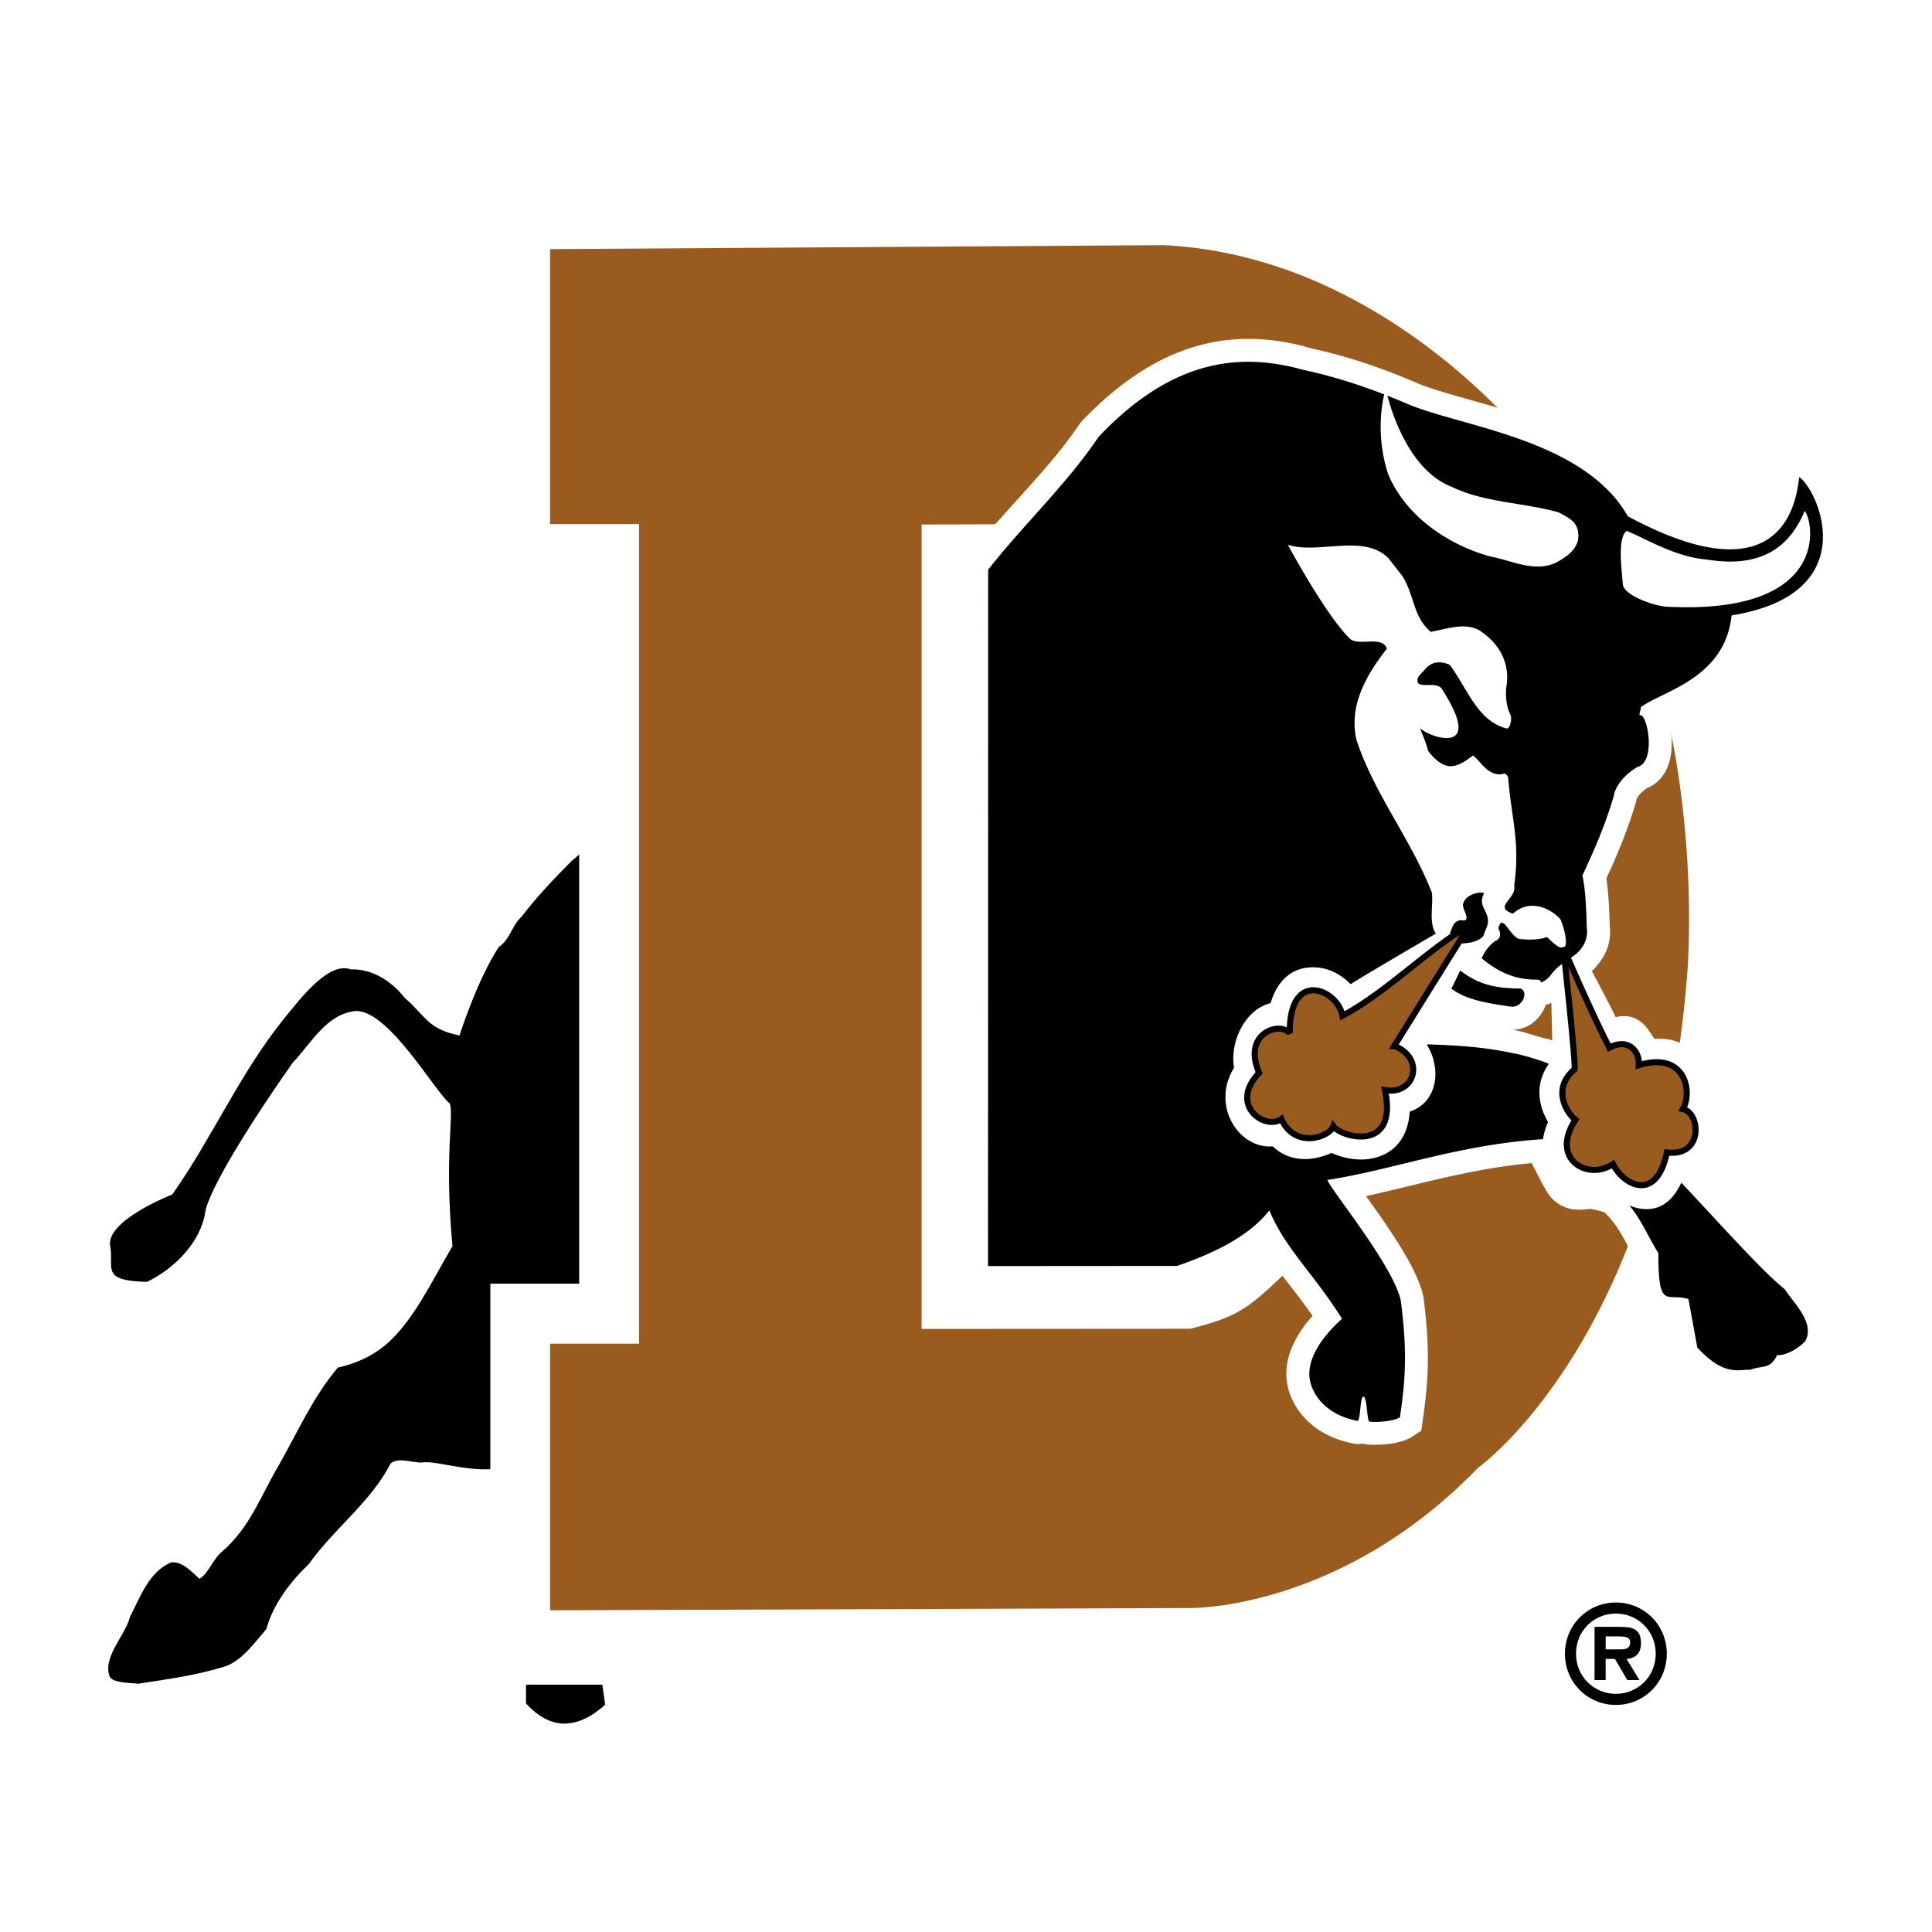 <svg xmlns="http://www.w3.org/2000/svg" width="2500" height="2500" viewBox="0 0 192.756 192.756"><g fill-rule="evenodd" clip-rule="evenodd"><path fill="#fff" d="M0 0h192.756v192.756H0V0z"/><path d="M16.903 153.59c1.112-.094 2.016.279 2.675.684-.16.229.15.096.15.096l-.009-.291c.219-.297.527-.67.928-1.002 1.137-.984 1.953-2.139 2.725-3.492.845-1.48 1.561-3.031 2.459-4.545.928-1.625 1.761-3.297 2.677-4.936.957-1.713 2.045-3.477 3.448-5.139l.503-.596.762-.166c1.774-.387 3.391-1.225 4.61-2.586.958-1.039 1.853-2.385 2.738-3.891.777-1.318 1.502-2.672 2.223-3.916-.363-4.336-.313-7.508-.223-9.738.046-1.131.104-2.01.122-2.67l.005-.246-.313-.371a40.21 40.21 0 0 1-.998-1.297c-.677-.908-1.474-2.008-2.327-3.066-.841-1.045-1.657-1.947-2.399-2.566-.368-.307-.664-.5-.885-.607-.618.098-1.412.377-2.166 1.16-.928.961-1.738 2.115-2.625 3.074-3.727 5.291-7.946 12.014-8.249 13.848-.635 4-3.952 7.123-7.066 8.625l-.498.24-.552-.012c-1.193-.029-2.217-.125-3.046-.369-.883-.258-1.804-.768-2.348-1.779-.316-.588-.447-1.289-.445-2.137.001-.295.022-.631-.015-1.006-.378-1.68.478-3.055 1.179-3.857.77-.883 1.792-1.605 2.685-2.15a25.647 25.647 0 0 1 3.057-1.57c1.811-2.641 3.331-5.363 4.894-8.062 1.708-2.951 3.54-6.01 5.859-8.924.43-.525.943-1.174 1.492-1.82.566-.666 1.218-1.393 1.918-2.039.684-.63 1.514-1.279 2.446-1.697.833-.373 1.893-.621 3.019-.349 2.776.032 5.185 1.647 6.727 3.542.53.473.948.908 1.322 1.307l.5.531c.127.133.252.258.384.375.124-.33.465-.518.613-.891.723-1.832 1.772-4.217 2.985-6.063l.256-.389.388-.26c.06-.039.165-.13.462-.668.175-.318.346-.636.539-.938.202-.316.465-.682.818-1.031 1.65-2.119 3.382-3.941 5.153-5.712l.595-.43c.157-.137.211-.261.46-.487.531-.481 1.235-1.125 2.018-1.822 1.544-1.376 3.521-3.081 5.094-4.123l3.56-2.359v56.657H56.729v11.672l-.19.438c-1.902 4.373-5.637 5.209-8.623 5.109-1.36-.047-2.698-.283-3.835-.486a18.573 18.573 0 0 0-1.253-.197c-.104-.012-.189-.051-.255-.037l-.251.057h-.257c-.5 0-1.059-.104-1.602-.176-1.076 1.793-2.423 3.309-3.692 4.668-.731.785-1.479 1.559-2.202 2.357-.671.742-1.319 1.506-1.9 2.324l-.129.182-.161.152c-1.721 1.633-3.085 3.539-3.589 5.412l-.137.508-.344.396c-.637.736-1.251 1.516-1.913 2.201-.731.76-1.755 1.607-2.974 2.109-3.026.977-6.134 1.41-9.258 1.898l-.319.049-.32-.039c-.396-.051-1.141-.064-1.799-.176-.392-.064-.969-.188-1.513-.473-.514-.271-1.345-.887-1.567-2.018-.246-.951-.134-1.846.067-2.57.209-.748.55-1.434.847-1.98.27-.496.57-.988.825-1.463.238-.439.319-.662.342-.758l.065-.297.141-.27c.542-1.035 1.041-2.213 1.693-3.26.749-1.199 1.843-2.512 3.586-3.238l.333-.139.358-.029zm45.187 12.197l.727 5.201-.918.812c-3.69 3.277-7.774 3.371-11.118-.312l-.595-.656v-5.045H62.09z" fill="#fff"/><path d="M52.478 168.08h7.617l.281 2.008c-2.869 2.547-5.501 2.5-7.898-.141v-1.867zM64.895 129.369H54.436v13.486c-2.752 6.332-10.308 2.6-12.372 3.068-1.033 0-2.347-.562-3.098.096-1.971 3.848-5.632 6.475-8.167 10.043-1.877 1.783-3.567 4.037-4.225 6.477-1.22 1.408-2.346 3.006-3.942 3.66-2.91.941-5.82 1.316-8.823 1.785-.751-.094-2.829-.041-2.923-.885-.563-1.879 1.702-4.092 2.077-5.779 1.033-1.973 1.878-4.508 4.131-5.445 1.126-.094 1.967.893 2.812 1.645.845-.473 1.399-2.053 2.244-2.711 2.816-2.439 3.87-5.594 5.653-8.598 1.877-3.287 3.372-6.764 5.906-9.768 2.159-.469 4.224-1.502 5.819-3.285 2.253-2.439 3.923-6.002 5.613-8.818-.841-9.16.189-13.221-.28-14.252-1.502-1.221-6.083-9.314-9.369-9.221-2.91.281-4.412 3.189-6.289 5.162-3.576 5.066-8.316 12.422-8.73 14.926-.469 3.004-3.078 5.621-5.8 6.936-4.559-.105-3.366-1.262-3.646-3.41-.751-2.629 6.161-5.309 6.161-5.309 4.037-5.727 6.625-11.863 11.037-17.404 1.689-2.064 4.532-5.889 6.776-5.049 2.065-.094 4.06 1.145 5.374 2.834 2.159 1.877 2.277 3.102 5.469 3.758 0 0 1.759-5.543 3.918-8.827 1.126-.752 1.314-2.159 2.253-3.005 1.595-2.065 3.285-3.849 5.069-5.632.358-.18 4.979-4.694 7.812-6.572v50.094h-.001z"/><path d="M57.785 128.072V58.394l-8.862-.001V18.931l67.257-.43c13.072.663 23.764 6.668 30.838 12.223a70.048 70.048 0 0 1 8.24 7.62c1.467 1.598 2.424 2.799 2.826 3.323 9.875 10.725 13.744 24.983 15.262 35.977 1.568 11.341.754 20.155.754 20.155-2.781 35.744-19.504 50.623-22.814 53.23-7.59 7.734-15.527 11.625-21.684 13.564-3.158.994-5.818 1.467-7.688 1.697-2.146.26-3.387.221-3.387.221l-69.605.252v-38.691h8.863z" fill="#fff"/><path d="M54.883 160.662l63.867-.229s14.914.277 28.725-13.998c0 0 18.041-12.797 20.859-49.244 0 0 2.959-32.842-14.658-51.689 0 0-14.666-19.887-37.533-21.044l-61.259.396v27.438h8.878v81.762h-8.878v26.608h-.001zM91.948 52.331l22.509-.071c11.717.08 17.375 10.675 17.434 10.755 10.006 12.616 8.496 30.304 8.352 31.905-1.068 13.813-8.709 28.899-9.098 29.288-6.572 6.318-6.75 6.875-12.367 8.363l-26.829.016V52.331h-.001z" fill="#9a5c1e"/><path d="M125.986 124.428c-1.854 1.494-4.377 2.871-7.816 4.045l-.359.123-21.527.014.021-73.375c1.566-1.295 3.014-2.966 4.631-4.763 1.213-1.345 2.434-2.682 3.6-4.05 1.123-1.316 2.193-2.665 3.146-4.083l.105-.155c8.635-9.187 16.525-9.118 22.371-7.623l.283.093c.492.195 4.486.77 11.029 3.602 2.709 1.112 7.033 1.975 11.219 3.506 4.166 1.525 8.699 3.84 11.357 8.021 7.553 3.942 10.258 2.613 11.232 1.71 2.824-2.61 2.834-5.179 2.059-7.434 7.791 2.404 11.514 16.048-2.602 19.292-.799 3.048-2.744 4.999-4.684 6.309-1.055.712-2.154 1.267-3.137 1.747l-.465.228c.164.567.273 1.2.318 1.815.059.799.031 1.792-.266 2.716-.266.829-.885 1.957-2.17 2.458-.691.463-1.037.984-1.07 1.192l-.023.158c-.887 2.954-1.805 5.133-2.975 7.676.143.897.219 1.928.264 2.723.047.873.066 1.624.072 1.925.387 3.236-2.088 5.012-3.693 5.969-.158.17-.346.412-.502.588-.404.451-1.129 1.094-2.188 1.408l-.082.213c-.41 1.023-1.535 2.248-3.195 2.262l.412.086c.736.123 1.961.604 3.104.842 1.174.244 3.146 2.57 3.35 2.393.07-.061.088-.152.107-.232.016.023.09.117.24.271.162.166.328.322.465.443 3.143 1.881 7.451 6.32 11.26 10.383 1.982 2.113 3.922 4.23 5.627 6.025 1.723 1.816 3.09 3.176 3.992 3.889l.318.252.213.346c.395.643 1.156 1.471 1.699 2.375.639 1.066 1.504 2.998.428 5.039l-.119.229-.17.195c-.572.672-1.812 1.654-3.215 2.051a3.724 3.724 0 0 1-1.855 1.184c-.285.082-.594.133-.939.193a2.272 2.272 0 0 0-.443.113l-.5.191-.531-.047c-.168-.016-.348.023-.551.033a6.482 6.482 0 0 1-1.707-.109c-1.447-.301-2.889-1.172-4.467-2.879l-.453-.49-.697-3.828c-.664-.066-1.205-.24-1.664-.561-1.027-.713-1.34-1.834-1.48-2.627-.111-.633-.182-1.535-.197-2.826-.525-.908-.938-1.732-1.398-2.523-.465-.793-.951-1.482-1.705-2.207l-.219-.064c-.42-.123-.891-.223-1.174-.268-.281.029-.758.076-1.02.082-.932.023-2.027-.236-2.961-1.287l-.219-.291c-.414-.648-1.121-2.018-1.652-3.07-3.5.316-6.646.967-9.625 1.662-2.375.555-4.648 1.141-6.902 1.627l1.072 1.508c.947 1.352 1.953 2.84 2.771 4.232.797 1.352 1.598 2.965 1.877 4.291.766 5.771.416 8.979-.066 12.363l-.146 1.016-.854.568c-1.297.865-3.764.904-4.682.789a1.729 1.729 0 0 1-.262-.078 2.605 2.605 0 0 1-1.061-.018c-2.719-.553-4.396-1.893-5.371-3.262a6.923 6.923 0 0 1-.912-1.771 5.52 5.52 0 0 1-.209-.797c-.494-2.471.711-4.873 2.504-6.893-1.012-1.461-2.029-2.727-2.965-3.951-.614-.81-1.426-2.016-2.001-2.902z" fill="#fff"/><path d="M145.117 96.029c1.229 1.645 3.027 2.035 6.357 2.523 1.211.178.459 2.057-.75 1.879-3.588-.523-5.602-.943-7.234-3.123-.732-.978.895-2.257 1.627-1.279z"/><path d="M98.59 56.837l-.014 69.479 18.854-.014c4.928-1.682 7.66-3.553 9.215-5.545 1.559 3.791 4.51 6.42 7.246 10.818-2.385 2.152-3.555 4.344-3.193 6.146 0 0 .414 3.164 4.701 4.035.352.176.275-2.367.611-2.41.408-.053.352 2.436.621 2.49.781.098 2.457-.043 3.043-.434.465-3.258.809-6.158.08-11.652-.781-3.715-8.195-12.527-7.217-12.039 6.672-1.057 13.139-3.561 21.65-4.072 0 0 1.531 3.166 2.217 4.24.781.881 1.551.354 2.529.451.684.098 2.566.516 2.664.906 1.955 1.855 2.488 3.551 3.857 5.799 0 5.791.854 3.895 3.004 4.578l.883 4.832c2.742 2.971 4.174 2.129 5.248 2.229 1.271-.49 2.029-.01 2.713-1.477.879.098 2.238-.732 2.824-1.418.979-1.857-1.27-3.873-2.051-5.145-4.203-3.322-15.189-16.994-20.775-20.209-.031-.033-1.58-1.299-1.465-1.818a1.456 1.456 0 0 1-.215.129c-.098-.391-3.42-1.465-4.691-1.66-3.174-.682-5.977-.789-8.504-.881l-.879.686c-.586-.393-1.174-1.076-.684-1.76 1.465-1.857 3.025-6.074 4.688-7.736 2.346 1.369 5.646 2.883 7.828 2.734 1.23-.195 1.494-1.311 2.355-1.824 1.611-.958 2.838-2.056 2.576-3.829 0 0-.045-3.543-.436-5.107 1.271-2.737 2.242-4.96 3.123-7.893.195-1.271 1.367-2.346 2.346-2.932 1.986-.492.967-5.566.26-5.151-.09-.32.139-.526.102-.824 2.088-1.595 8.396-2.817 9.059-9.16 13.35-2.154 8.623-12.555 6.75-13.792-.227 1.18-.723 12.729-17.102 3.902-4.352-7.644-16.395-8.896-21.852-11.151-6.508-2.817-10.482-3.383-10.971-3.578-5.184-1.325-12.166-1.504-20.004 6.836-3.121 4.647-7.49 8.754-10.994 13.221z"/><path d="M154.9 105.668c.01-.508-.186-8.178-.186-8.359.789-1.166 2.053-1.579 2.967-2.517 0 0 2.547 4.644 3.514 6.687 2.301-.521 3.16 1.104 3.869 2.17 4.473-.279 5.756 3.695 5.359 6.467 1.518 2.443 1.699 6.639-2.383 7.164-1.826 5.02-5.639 3.416-7.768 1.543-3.572.654-7.914-2.086-5.822-6.879-.944-1.579-1.501-4.038.45-6.276zM180.059 50.965c1.008 1.378 2.34 10.425-13.846 9.562-1.162-.091-4.221-1.092-4.305-2.266-.119-1.562-.545-4.616.385-5.294 1.883.762 4.855 2.608 7.986 2.858 4.475.726 7.938-.413 9.78-4.86zM138.252 38.795c.854 3.717 2.979 8.412 6.596 9.78 3.225 1.563 7.135 1.563 10.652 2.541.881.489 1.857.88 1.955 2.053.195 1.466-1.074 2.346-2.15 2.932-2.15 1.076-4.496-.195-6.646-.586-4.203-1.173-8.404-4.008-10.164-8.21-1.522-4.671-.243-8.51-.243-8.51zM146.869 94.008c.523-.167.99-.38 1.16-.689.074-.466.5-.944.422-1.569-.098-.978-.984-1.507-.398-2.583 0-.293-1.76-.05-2.053.928-.293.489 1.061 1.994-.307 1.701-.293.069-.49.213-.643.395-1.07 2.063.182 2.101 1.819 1.817zm-6.943-36.52c1.174 1.857 1.061 4.084 2.82 5.55 1.662-.293 3.717-1.089 5.182.083 1.76 1.271 2.75 3.164 2.359 5.412-.098.88 0 1.955.391 2.737.195.293.035 1.417-.355 1.417-2.932-.781-3.848-3.875-5.689-6.368-.977-.391-1.775-.328-2.459.455-.391.489-.965.817-.672 1.404.488.391 1.713-.111 2.299.475 4.434 6.818-1.043 4.941-2.014 4.086-.293-.293.484 1.17.68 2.147.488.684 1.271 1.466 2.15 1.564.979 0 1.662-.586 2.346-1.075.881.685 1.467 2.053 2.934 1.857.391-.195.586.293.586.489.324 4.02 1.197 6.294.586 10.654.293 1.271-2.17 2.095-.117 2.78 1.656-1.523 3.727-.546 4.705.529.219.277 1.746 4.959-1.299 1.804-.639.226-1.547.331-2.809.185-.969-.331-1.656-2.652-2.055-1.061.346.716.109 1.141-.32 1.269a4.055 4.055 0 0 0-1.344 1.728c1.656 1.383 3.328 2.125 5.357 2.125 1.223.002.182.895-1.041.893-2.408 0-4.363-.16-6.457-1.803-1.064 2.205-2.531 5.18-3.613 7.01 1.803 2.346 1.541 6.1-1.43 7.072-.148 2.5-1.473 4.256-3.846 4.689-1.24.227-2.744-.002-3.947-.57a7.49 7.49 0 0 1-1.896.562c-1.35.191-2.824-.105-3.98-1.217-3.404.283-6.18-4.098-3.861-7.828-.451-2.918 1.35-5.939 3.65-6.453.629-2.143 2.057-3.667 4.428-3.578 1.342.051 2.619.707 3.557 1.682.902-.598 5.754-3.43 8.5-5.049-.729-1.091-.232-2.882-.393-4.083-2.053-5.278-5.766-9.872-7.525-15.248-.781-3.421.977-6.451 3.029-9.09-.428-1.324-2.656-.265-3.633-.949-2.443-2.346-6.238-9.417-6.238-9.417 3.029.977 7.623-1.168 10.066 1.374l1.368 1.757z" fill="#fff"/><path d="M139.104 104.359c3.086 1.154 2.123 4.92-.922 4.41 1.332 6.301-4.396 4.682-5.148 3.607-.389 1.057-3.811 2.316-5.189-.729-1.605 1.16-5.311-1.367-2.219-4.615-1.713-3.91 2-5.158 3.055-3.963-.072-6.457 4.789-4.354 5.264-1.721 4.408-2.365 8.299-6.441 12.68-9.064-.193.282-7.521 12.075-7.521 12.075zM160.566 104.529c1.742-.98 3.049.219 2.939 1.742 4.615-1.416 5.4 2.625 4.396 4.379 1.742.363 2.105 4.771-1.596 4.336-1.086 5.162-4.436 3.119-5.377 1.16-2.541 1.709-6.32-.539-3.746-4.424-.82-.627-2.43-3.055-.1-5.016.219-.146-1.115-12.167-1.115-12.167s2.824 6.559 4.599 9.99z" fill="#9a5c1e" stroke="#000" stroke-width=".608" stroke-miterlimit="2.613"/><path d="M161.215 160.988c2.188 0 3.975 1.709 3.975 4.006 0 2.275-1.787 4-3.975 4-2.189 0-3.975-1.725-3.975-4 0-2.297 1.785-4.006 3.975-4.006zm0 9.114c2.834 0 5.082-2.266 5.082-5.107 0-2.85-2.248-5.113-5.082-5.113-2.836 0-5.082 2.264-5.082 5.113 0 2.841 2.246 5.107 5.082 5.107zm1.068-4.592c.939-.064 1.439-.592 1.439-1.574 0-1.406-.834-1.623-2.057-1.623h-2.576v5.307h1.107v-2.109h.928l1.236 2.109h1.209l-1.286-2.11zm-2.086-.951v-1.295h1.223c.516 0 1.223 0 1.223.582s-.359.713-.953.713h-1.493z"/></g></svg>